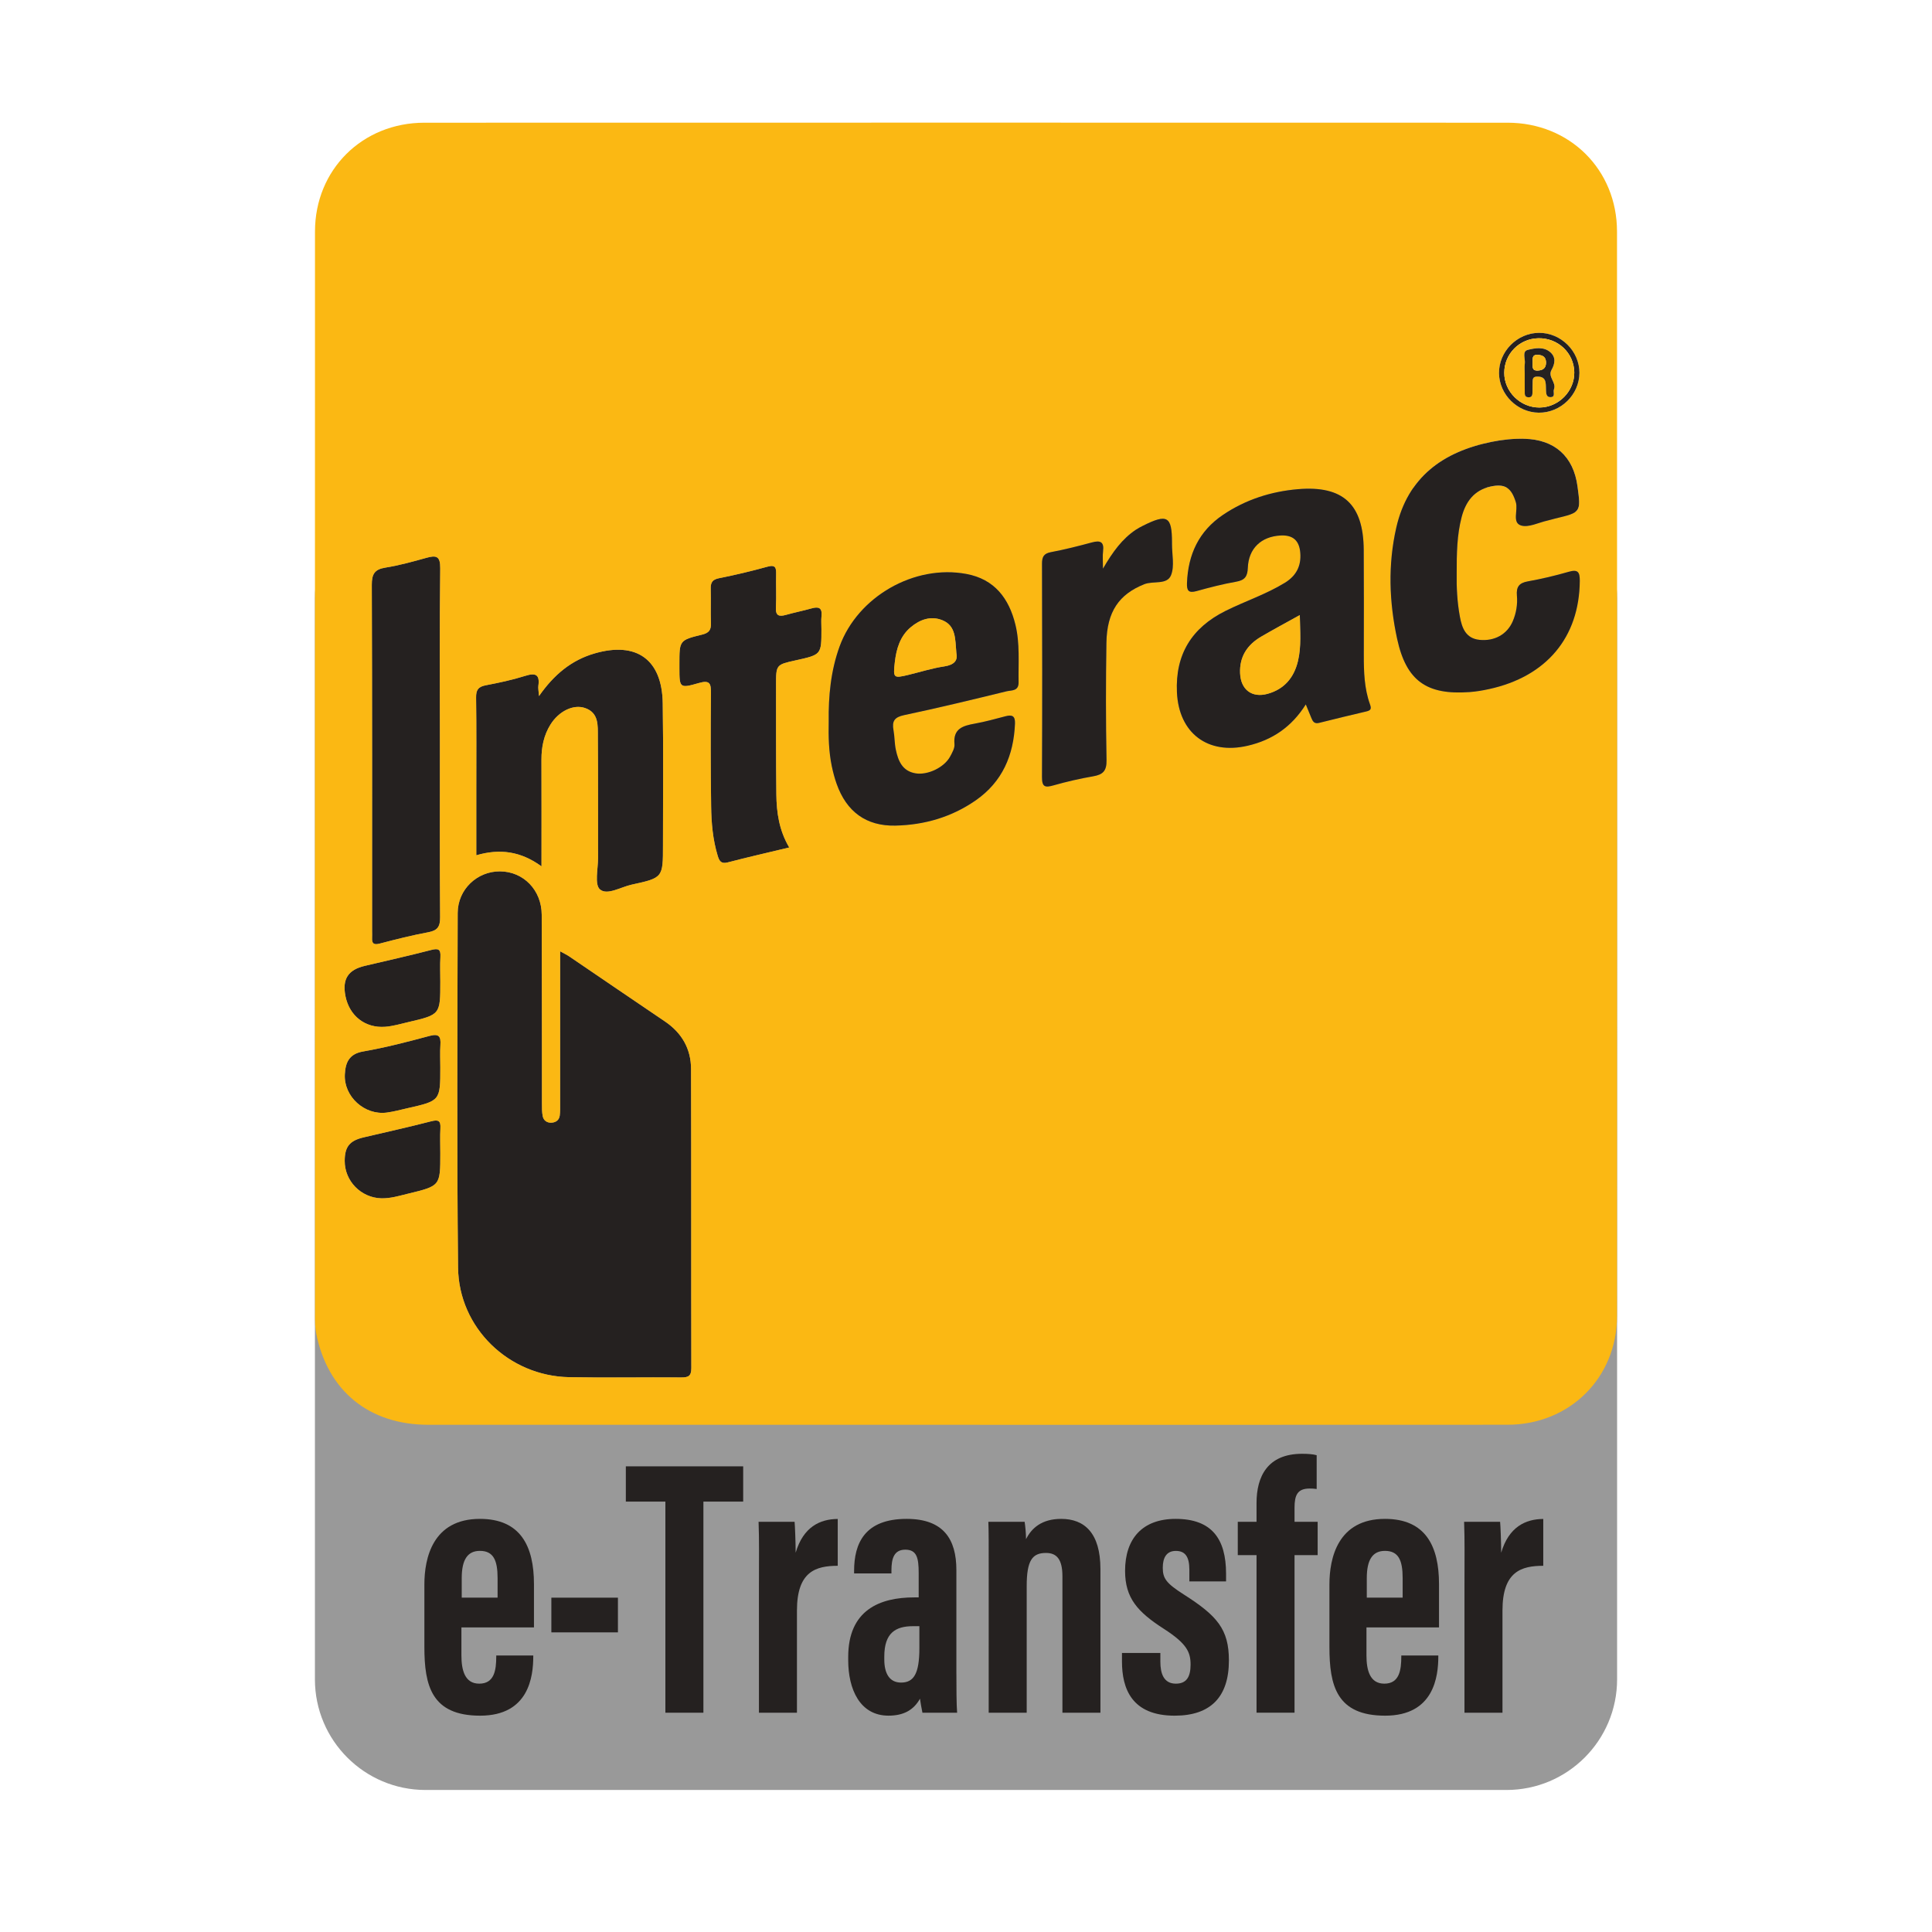 <?xml version="1.0" encoding="utf-8"?>
<!-- Generator: Adobe Illustrator 24.1.2, SVG Export Plug-In . SVG Version: 6.00 Build 0)  -->
<svg version="1.1" id="Layer_1" xmlns="http://www.w3.org/2000/svg" xmlns:xlink="http://www.w3.org/1999/xlink" x="0px" y="0px"
	 viewBox="0 0 1000 1000" style="enable-background:new 0 0 1000 1000;" xml:space="preserve">
<style type="text/css">
	.st0{fill:#999999;}
	.st1{fill:#252120;}
	.st2{fill:#FBB813;}
</style>
<g>
	<path class="st0" d="M779.72,926.49H220.28c-31.63,0-57.28-25.64-57.28-57.28V309.76c0-31.63,25.64-57.28,57.28-57.28h559.45
		c31.63,0,57.28,25.64,57.28,57.28v559.45C837,900.84,811.36,926.49,779.72,926.49z"/>
	<g>
		<path class="st1" d="M289.93,492.4c2.32,1.29,3.52,1.83,4.6,2.57c16.54,11.23,33.03,22.53,49.6,33.71
			c8.79,5.92,13.53,14.21,13.56,24.63c0.16,51.61,0.02,103.22,0.14,154.83c0.01,4.13-1.58,4.85-5.21,4.82
			c-19.32-0.14-38.65,0.22-57.97-0.13c-31.26-0.57-57.23-25.45-57.56-56.79c-0.65-61.15-0.33-122.31-0.19-183.47
			c0.03-12.22,10.07-21.61,21.89-21.55c12.13,0.07,21.55,9.66,21.6,22.46c0.13,32.51,0.07,65.02,0.12,97.53
			c0,2.26-0.03,4.58,0.41,6.77c0.45,2.22,2.22,3.46,4.53,3.33c2.25-0.12,3.95-1.33,4.27-3.67c0.27-2.01,0.2-4.08,0.2-6.12
			C289.93,545.43,289.93,519.54,289.93,492.4z"/>
		<path class="st1" d="M280.28,448.42c-10.73-7.81-21.56-9.3-33.75-5.73c0-11.91,0-23.22,0-34.54c0-15.67,0.12-31.35-0.11-47.02
			c-0.06-3.88,1.01-5.66,4.92-6.41c6.9-1.32,13.81-2.78,20.5-4.89c5.42-1.71,7.63-0.7,6.81,5.19c-0.17,1.25,0.14,2.56,0.34,5.26
			c7.74-11.11,16.77-18.59,28.74-22.06c21.69-6.3,34.93,3.08,35.29,25.7c0.38,24.52,0.12,49.06,0.13,73.59
			c0.01,16.77,0.02,16.85-16.21,20.38c-5.61,1.22-12.72,5.7-16.43,2.44c-2.89-2.53-0.95-10.69-0.96-16.34
			c-0.06-20.9,0.06-41.79-0.11-62.69c-0.05-5.78,0.58-12.39-6.7-14.85c-6.03-2.04-13.5,1.69-17.8,8.54
			c-3.47,5.54-4.71,11.69-4.69,18.2C280.32,411.13,280.28,429.07,280.28,448.42z"/>
		<path class="st1" d="M227.69,384.85c0,29.97-0.11,59.94,0.11,89.91c0.04,4.74-1.24,6.86-6.03,7.75
			c-8.46,1.57-16.82,3.68-25.15,5.87c-3.15,0.83-4.22,0.04-4.03-3.04c0.07-1.13,0.01-2.27,0-3.41c0-59.71,0.08-119.43-0.15-179.14
			c-0.02-5.58,1.35-8.08,7.02-8.99c7.14-1.14,14.17-3.09,21.15-5.04c5.2-1.46,7.33-1.02,7.25,5.5
			C227.47,324.45,227.69,354.65,227.69,384.85z"/>
		<path class="st1" d="M408.5,438.65c-11.16,2.68-21.54,5.04-31.83,7.72c-3.45,0.9-4.38-0.74-5.2-3.46
			c-2.53-8.34-3.27-16.95-3.39-25.55c-0.27-19.53-0.28-39.06-0.09-58.59c0.05-5.01-0.57-6.89-6.31-5.23
			c-9.91,2.87-10.02,2.48-10.02-7.78c0-0.68,0-1.36,0-2.04c0-12.16-0.05-12.37,11.65-15.23c3.68-0.9,4.79-2.43,4.67-5.97
			c-0.21-5.9,0.07-11.81-0.11-17.71c-0.09-3.21,0.74-4.83,4.27-5.53c8.44-1.67,16.83-3.69,25.13-5.98c4.21-1.16,4.53,0.69,4.45,3.98
			c-0.14,5.67,0.2,11.37-0.11,17.03c-0.24,4.38,1.55,4.98,5.21,3.94c4.36-1.23,8.82-2.1,13.18-3.34c3.65-1.03,5.67-0.45,5.21,3.93
			c-0.23,2.25-0.04,4.54-0.04,6.81c0,13.19,0,13.19-13.2,16.11c-10.29,2.27-10.3,2.27-10.29,12.88c0.03,18.85-0.07,37.7,0.16,56.54
			C401.95,420.54,403.24,429.75,408.5,438.65z"/>
		<path class="st1" d="M227.9,508.19c0,16.96,0.01,16.98-16.57,20.86c-3.96,0.93-7.94,2.12-11.97,2.42
			c-10.4,0.77-18.52-5.68-20.55-15.85c-1.76-8.83,1.34-13.65,10.01-15.68c11.47-2.69,22.98-5.28,34.38-8.23
			c3.67-0.95,4.98-0.39,4.75,3.56C227.7,499.55,227.9,503.87,227.9,508.19z"/>
		<path class="st1" d="M227.9,596.95c0,16.85,0,16.86-16.58,20.87c-4.61,1.12-9.17,2.56-14.02,2.42
			c-10.47-0.3-18.92-8.94-18.88-19.38c0.03-7.34,2.53-10.45,9.8-12.16c11.69-2.75,23.42-5.34,35.04-8.34
			c3.79-0.98,4.9-0.15,4.69,3.65C227.72,588.31,227.9,592.63,227.9,596.95z"/>
		<path class="st1" d="M227.9,552.48c0,17.28,0,17.29-17.06,21.15c-3.53,0.8-7.05,1.77-10.63,2.24
			c-11.51,1.52-22.33-8.29-21.72-19.8c0.32-5.96,2.08-10.54,9.44-11.82c11.57-2.02,22.99-4.98,34.34-8.04
			c4.97-1.34,5.98,0.26,5.68,4.72C227.7,544.76,227.9,548.63,227.9,552.48z"/>
		<path class="st2" d="M500,737.48c-92.75,0-185.51,0.01-278.26-0.01c-30.76-0.01-52.27-17.58-58.12-47.53
			c-0.56-2.87-0.58-5.87-0.58-8.8c-0.03-187.1-0.05-374.2,0-561.31c0.01-32,24.49-56.31,56.65-56.32
			c186.87-0.05,373.75-0.05,560.62,0c32.16,0.01,56.64,24.3,56.65,56.31c0.06,187.1,0.06,374.2,0,561.31
			c-0.01,32-24.52,56.3-56.65,56.32C686.87,737.51,593.43,737.48,500,737.48z M289.93,492.4c0,27.15,0,53.03-0.01,78.91
			c0,2.04,0.07,4.11-0.2,6.12c-0.32,2.34-2.02,3.55-4.27,3.67c-2.3,0.12-4.08-1.11-4.53-3.33c-0.45-2.19-0.41-4.51-0.41-6.77
			c-0.05-32.51,0.01-65.02-0.12-97.53c-0.05-12.8-9.47-22.39-21.6-22.46c-11.82-0.07-21.86,9.33-21.89,21.55
			c-0.14,61.16-0.46,122.32,0.19,183.47c0.34,31.34,26.3,56.23,57.56,56.79c19.32,0.35,38.65-0.01,57.97,0.13
			c3.63,0.03,5.22-0.7,5.21-4.82c-0.12-51.61,0.02-103.22-0.14-154.83c-0.03-10.42-4.77-18.7-13.56-24.63
			c-16.58-11.18-33.06-22.48-49.6-33.71C293.45,494.23,292.25,493.69,289.93,492.4z M675.88,364.6c1.2,2.92,2.06,4.95,2.87,7
			c0.72,1.81,1.55,3.18,3.98,2.57c8.13-2.05,16.29-4,24.45-5.92c2.19-0.52,2.82-1.18,1.93-3.67c-2.96-8.23-3.22-16.88-3.21-25.53
			c0.02-18.17,0.09-36.34-0.04-54.52c-0.17-23.45-10.62-33.29-34.01-31.33c-13.94,1.17-27.12,5.39-38.85,13.3
			c-12.47,8.41-18.05,20.47-18.62,35.26c-0.15,3.96,0.79,5.35,4.95,4.19c6.77-1.88,13.6-3.65,20.51-4.86
			c4.45-0.78,5.86-2.7,6.03-7.15c0.37-10.07,6.93-16.23,16.95-16.77c6.4-0.34,9.72,2.58,10.22,9.07c0.52,6.76-2.16,11.82-7.97,15.39
			c-9.71,5.97-20.56,9.51-30.71,14.56c-17.49,8.7-26.08,22.48-25.18,42.14c0.97,21.16,15.96,32.47,36.63,27.66
			C658.49,383.05,668.5,376.35,675.88,364.6z M428.95,373.5c-0.18,7.74,0.01,15.47,1.6,23.08c0.64,3.1,1.46,6.19,2.52,9.17
			c5.07,14.34,15.23,21.92,30.39,21.59c15.02-0.33,29.16-4.4,41.64-13.1c13.76-9.6,19.6-23.31,20.27-39.69
			c0.16-3.97-1.44-4.71-4.89-3.81c-5.27,1.38-10.53,2.85-15.88,3.81c-6.16,1.11-11.32,2.56-10.55,10.64
			c0.19,2.04-1.16,4.37-2.21,6.35c-3.02,5.7-11.64,9.82-17.99,8.74c-6.82-1.17-8.92-6.45-10.15-12.2c-0.71-3.31-0.6-6.79-1.21-10.13
			c-0.85-4.66,0.46-6.73,5.53-7.8c17.76-3.74,35.4-8.03,53.03-12.33c2.45-0.6,6.28,0.05,6.19-4.63c-0.18-9.98,0.76-20.03-1.65-29.87
			c-3.34-13.64-10.85-23.53-25.36-26.23c-27-5.04-56.26,11.75-65.64,37.52C430.01,347.16,428.76,360.24,428.95,373.5z
			 M280.28,448.42c0-19.35,0.04-37.29-0.02-55.23c-0.02-6.51,1.21-12.66,4.69-18.2c4.3-6.85,11.77-10.58,17.8-8.54
			c7.28,2.46,6.66,9.07,6.7,14.85c0.17,20.9,0.05,41.79,0.11,62.69c0.02,5.66-1.92,13.81,0.96,16.34
			c3.71,3.26,10.82-1.22,16.43-2.44c16.22-3.54,16.21-3.62,16.21-20.38c-0.01-24.53,0.25-49.07-0.13-73.59
			c-0.35-22.62-13.59-32-35.29-25.7c-11.96,3.47-21,10.96-28.74,22.06c-0.19-2.71-0.51-4.02-0.34-5.26c0.82-5.89-1.39-6.9-6.81-5.19
			c-6.68,2.11-13.6,3.57-20.5,4.89c-3.91,0.75-4.98,2.53-4.92,6.41c0.23,15.67,0.1,31.34,0.11,47.02c0,11.32,0,22.63,0,34.54
			C258.72,439.12,269.55,440.61,280.28,448.42z M753.98,297.09c-0.03-10.91,0.17-20.24,2.53-29.33c2.07-7.97,6.43-14.06,15-15.92
			c7.61-1.65,10.81,0.73,13.08,8.1c1.27,4.13-2.04,10.51,2.62,12.03c3.92,1.27,9.16-1.51,13.81-2.53c1.33-0.29,2.63-0.72,3.95-1.04
			c13.35-3.19,13.35-3.19,11.55-16.61c-2.09-15.6-11.83-24.28-27.5-24.67c-5.72-0.14-11.34,0.44-16.92,1.58
			c-25.23,5.12-43.46,18.23-49.41,44.5c-4.33,19.12-3.67,38.46,0.47,57.5c4.72,21.72,15.26,29.14,37.47,27.52
			c3.38-0.25,6.76-0.82,10.08-1.54c29.8-6.48,46.74-26.83,46.98-55.96c0.04-4.6-0.92-6.14-5.75-4.75
			c-6.97,2.01-14.06,3.69-21.2,4.97c-4.53,0.81-5.97,2.93-5.59,7.33c0.39,4.55-0.34,9.09-2.16,13.33
			c-2.92,6.79-9.47,10.39-17.17,9.6c-7.19-0.73-9.11-6.23-10.17-11.91C754.19,311.46,753.86,303.48,753.98,297.09z M227.69,384.85
			c0-30.2-0.22-60.4,0.17-90.59c0.08-6.52-2.05-6.96-7.25-5.5c-6.98,1.95-14.01,3.9-21.15,5.04c-5.67,0.91-7.04,3.41-7.02,8.99
			c0.23,59.71,0.15,119.43,0.15,179.14c0,1.14,0.06,2.27,0,3.41c-0.18,3.08,0.89,3.87,4.03,3.04c8.32-2.19,16.69-4.3,25.15-5.87
			c4.79-0.89,6.06-3.01,6.03-7.75C227.58,444.79,227.69,414.82,227.69,384.85z M408.5,438.65c-5.26-8.9-6.55-18.11-6.66-27.46
			c-0.22-18.85-0.13-37.7-0.16-56.54c-0.01-10.61,0-10.61,10.29-12.88c13.2-2.92,13.2-2.92,13.2-16.11c0-2.27-0.19-4.56,0.04-6.81
			c0.45-4.38-1.56-4.96-5.21-3.93c-4.36,1.23-8.82,2.1-13.18,3.34c-3.66,1.04-5.45,0.44-5.21-3.94c0.31-5.66-0.03-11.35,0.11-17.03
			c0.08-3.29-0.24-5.14-4.45-3.98c-8.3,2.29-16.69,4.31-25.13,5.98c-3.53,0.7-4.36,2.32-4.27,5.53c0.17,5.9-0.11,11.81,0.11,17.71
			c0.13,3.54-0.98,5.08-4.67,5.97c-11.71,2.85-11.65,3.07-11.65,15.23c0,0.68,0,1.36,0,2.04c0,10.26,0.11,10.65,10.02,7.78
			c5.74-1.66,6.36,0.22,6.31,5.23c-0.19,19.53-0.18,39.06,0.09,58.59c0.12,8.6,0.86,17.21,3.39,25.55c0.83,2.73,1.75,4.36,5.2,3.46
			C386.96,443.69,397.34,441.33,408.5,438.65z M570.89,294.34c0-4.21-0.25-6.65,0.05-9.03c0.62-4.98-1.52-5.7-5.81-4.54
			c-7,1.89-14.05,3.69-21.17,5.02c-3.78,0.71-4.63,2.5-4.62,6.01c0.11,36.81,0.17,73.63-0.01,110.44c-0.03,5.17,1.63,5.5,5.95,4.27
			c6.75-1.92,13.63-3.5,20.55-4.7c5.06-0.87,7.01-2.8,6.9-8.37c-0.4-20.22-0.38-40.45-0.06-60.67c0.26-16.3,6.63-25.19,19.59-30.38
			c4.69-1.88,11.82,0.49,13.87-4.7c1.87-4.73,0.45-10.75,0.48-16.2c0-0.23,0-0.45,0-0.68c0-13.62-2.44-15.02-15.11-8.64
			c-1.21,0.61-2.43,1.25-3.56,2C580.87,278.88,575.99,285.57,570.89,294.34z M227.9,508.19c0-4.31-0.2-8.64,0.06-12.94
			c0.23-3.95-1.09-4.5-4.75-3.56c-11.41,2.95-22.91,5.54-34.38,8.23c-8.67,2.03-11.77,6.86-10.01,15.68
			c2.03,10.17,10.15,16.63,20.55,15.85c4.03-0.3,8-1.49,11.97-2.42C227.91,525.17,227.9,525.15,227.9,508.19z M227.9,596.95
			c0-4.31-0.18-8.64,0.05-12.94c0.21-3.8-0.9-4.63-4.69-3.65c-11.62,3-23.35,5.59-35.04,8.34c-7.27,1.71-9.77,4.81-9.8,12.16
			c-0.04,10.44,8.41,19.08,18.88,19.38c4.84,0.14,9.4-1.31,14.02-2.42C227.9,613.81,227.9,613.8,227.9,596.95z M227.9,552.48
			c0-3.85-0.2-7.72,0.05-11.56c0.3-4.46-0.71-6.06-5.68-4.72c-11.35,3.06-22.78,6.02-34.34,8.04c-7.36,1.28-9.12,5.86-9.44,11.82
			c-0.61,11.51,10.22,21.32,21.72,19.8c3.58-0.47,7.1-1.44,10.63-2.24C227.9,569.76,227.9,569.76,227.9,552.48z M817.51,193.03
			c0.06-11.26-9.55-20.8-20.9-20.75c-11.34,0.05-20.87,9.68-20.72,20.94c0.15,11.02,9.48,20.26,20.56,20.38
			C807.82,213.72,817.45,204.31,817.51,193.03z"/>
		<path class="st1" d="M675.88,364.6c-7.38,11.74-17.39,18.44-30.07,21.39c-20.67,4.81-35.66-6.5-36.63-27.66
			c-0.9-19.66,7.69-33.44,25.18-42.14c10.15-5.05,20.99-8.59,30.71-14.56c5.81-3.57,8.49-8.64,7.97-15.39
			c-0.5-6.49-3.83-9.41-10.22-9.07c-10.02,0.53-16.58,6.7-16.95,16.77c-0.16,4.46-1.58,6.37-6.03,7.15
			c-6.91,1.21-13.74,2.98-20.51,4.86c-4.16,1.15-5.1-0.23-4.95-4.19c0.57-14.78,6.15-26.85,18.62-35.26
			c11.74-7.92,24.92-12.13,38.85-13.3c23.39-1.97,33.84,7.88,34.01,31.33c0.13,18.17,0.06,36.34,0.04,54.52
			c-0.01,8.65,0.24,17.3,3.21,25.53c0.89,2.48,0.26,3.15-1.93,3.67c-8.16,1.92-16.32,3.87-24.45,5.92
			c-2.43,0.61-3.26-0.76-3.98-2.57C677.94,369.55,677.09,367.52,675.88,364.6z M672.78,318.36c-7.38,4.11-13.75,7.52-19.99,11.16
			c-7.19,4.2-11.28,10.32-10.92,18.94c0.35,8.47,6.08,12.9,14.22,10.66c8.68-2.39,13.72-8.44,15.75-17.03
			C673.63,334.56,672.92,326.92,672.78,318.36z"/>
		<path class="st1" d="M428.94,373.5c-0.17-13.26,1.07-26.34,5.63-38.9c9.38-25.77,38.64-42.56,65.64-37.52
			c14.52,2.71,22.02,12.6,25.36,26.23c2.41,9.84,1.47,19.89,1.65,29.87c0.08,4.68-3.74,4.03-6.19,4.63
			c-17.63,4.3-35.27,8.59-53.03,12.33c-5.07,1.07-6.38,3.14-5.53,7.8c0.61,3.34,0.5,6.82,1.21,10.13
			c1.23,5.75,3.33,11.03,10.15,12.2c6.34,1.09,14.96-3.04,17.99-8.74c1.05-1.98,2.41-4.31,2.21-6.35
			c-0.77-8.08,4.39-9.53,10.55-10.64c5.35-0.96,10.62-2.43,15.88-3.81c3.45-0.91,5.05-0.16,4.89,3.81
			c-0.67,16.38-6.51,30.09-20.27,39.69c-12.48,8.7-26.61,12.78-41.64,13.1c-15.15,0.33-25.31-7.25-30.39-21.59
			c-1.06-2.98-1.87-6.07-2.52-9.17C428.96,388.97,428.77,381.24,428.94,373.5z M495.02,338.02c-0.63-7.36-0.23-14.09-7.19-16.96
			c-6.02-2.48-11.71-0.36-16.43,3.6c-5.53,4.64-7.45,11.22-8.24,18.13c-0.94,8.2-0.68,8.39,7.07,6.52
			c6.17-1.49,12.26-3.44,18.51-4.37C494.01,344.14,495.85,341.76,495.02,338.02z"/>
		<path class="st1" d="M753.98,297.09c-0.12,6.39,0.21,14.37,1.67,22.19c1.06,5.68,2.98,11.18,10.17,11.91
			c7.7,0.78,14.25-2.82,17.17-9.6c1.83-4.25,2.56-8.78,2.16-13.33c-0.38-4.4,1.06-6.52,5.59-7.33c7.14-1.28,14.23-2.96,21.2-4.97
			c4.83-1.39,5.79,0.15,5.75,4.75c-0.24,29.13-17.18,49.48-46.98,55.96c-3.32,0.72-6.7,1.3-10.08,1.54
			c-22.21,1.62-32.75-5.8-37.47-27.52c-4.14-19.04-4.8-38.38-0.47-57.5c5.95-26.27,24.18-39.39,49.41-44.5
			c5.59-1.13,11.21-1.72,16.92-1.58c15.66,0.39,25.41,9.07,27.5,24.67c1.8,13.43,1.8,13.42-11.55,16.61
			c-1.32,0.32-2.62,0.75-3.95,1.04c-4.65,1.02-9.89,3.8-13.81,2.53c-4.66-1.52-1.35-7.9-2.62-12.03c-2.27-7.36-5.46-9.75-13.08-8.1
			c-8.57,1.86-12.94,7.95-15,15.92C754.15,276.85,753.95,286.18,753.98,297.09z"/>
		<path class="st1" d="M570.89,294.34c5.1-8.77,9.99-15.46,17.06-20.17c1.13-0.75,2.34-1.39,3.56-2
			c12.68-6.38,15.11-4.98,15.11,8.64c0,0.23,0,0.45,0,0.68c-0.03,5.45,1.39,11.48-0.48,16.2c-2.05,5.19-9.18,2.83-13.87,4.7
			c-12.97,5.18-19.34,14.07-19.59,30.38c-0.32,20.22-0.33,40.45,0.06,60.67c0.11,5.57-1.85,7.5-6.9,8.37
			c-6.92,1.2-13.8,2.78-20.55,4.7c-4.32,1.22-5.97,0.9-5.95-4.27c0.18-36.81,0.12-73.63,0.01-110.44c-0.01-3.51,0.83-5.3,4.62-6.01
			c7.12-1.34,14.17-3.13,21.17-5.02c4.28-1.16,6.43-0.44,5.81,4.54C570.64,287.69,570.89,290.13,570.89,294.34z"/>
		<path class="st1" d="M817.51,193.03c-0.06,11.28-9.69,20.69-21.06,20.57c-11.08-0.12-20.4-9.37-20.56-20.38
			c-0.16-11.25,9.38-20.89,20.72-20.94C807.96,172.23,817.57,181.77,817.51,193.03z M796.85,210.93
			c9.88-0.06,18.16-8.48,17.99-18.28c-0.17-9.97-8.43-17.77-18.6-17.57c-9.81,0.2-17.59,8.06-17.64,17.83
			C778.55,202.73,786.92,210.99,796.85,210.93z"/>
		<path class="st2" d="M672.78,318.36c0.13,8.56,0.85,16.2-0.94,23.74c-2.03,8.59-7.07,14.64-15.75,17.03
			c-8.14,2.24-13.88-2.19-14.22-10.66c-0.36-8.62,3.73-14.74,10.92-18.94C659.03,325.87,665.4,322.46,672.78,318.36z"/>
		<path class="st2" d="M495.02,338.02c0.84,3.74-1,6.12-6.29,6.91c-6.25,0.93-12.35,2.88-18.51,4.37c-7.75,1.87-8.01,1.68-7.07-6.52
			c0.79-6.91,2.71-13.49,8.24-18.13c4.72-3.96,10.41-6.08,16.43-3.6C494.79,323.92,494.39,330.66,495.02,338.02z"/>
		<path class="st2" d="M796.85,210.93c-9.93,0.06-18.3-8.2-18.25-18.01c0.05-9.77,7.83-17.63,17.64-17.83
			c10.17-0.2,18.43,7.59,18.6,17.57C815.02,202.45,806.73,210.87,796.85,210.93z M789.2,193.02c0,3.16-0.04,6.33,0.02,9.49
			c0.02,1.27-0.26,2.89,1.67,3.09c2.4,0.25,2.33-1.53,2.35-3.13c0.02-1.36-0.03-2.71,0.04-4.07c0.08-1.52-0.27-3.41,2.09-3.49
			c2.16-0.08,4.15,0.4,4.6,2.94c0.24,1.32,0.18,2.7,0.24,4.05c0.07,1.61,0.11,3.58,2.14,3.63c3.05,0.08,1.41-2.58,1.97-4.01
			c1.42-3.62-3.32-6.39-1.26-10.04c1.81-3.22,2.39-6.61-0.65-9.23c-3.44-2.96-7.98-2.09-11.68-1.15c-3.05,0.78-1.11,4.68-1.49,7.16
			C788.99,189.82,789.19,191.44,789.2,193.02z"/>
		<path class="st1" d="M789.19,193.02c-0.01-1.58-0.2-3.19,0.04-4.74c0.38-2.48-1.55-6.38,1.49-7.16c3.7-0.94,8.24-1.81,11.68,1.15
			c3.04,2.62,2.47,6.01,0.65,9.23c-2.05,3.65,2.68,6.41,1.26,10.04c-0.56,1.43,1.08,4.09-1.97,4.01c-2.03-0.05-2.07-2.02-2.14-3.63
			c-0.06-1.35,0-2.73-0.24-4.05c-0.46-2.55-2.44-3.02-4.6-2.94c-2.37,0.09-2.02,1.98-2.09,3.49c-0.07,1.35-0.01,2.71-0.04,4.07
			c-0.03,1.61,0.04,3.38-2.35,3.13c-1.92-0.2-1.64-1.82-1.67-3.09C789.16,199.35,789.2,196.18,789.19,193.02z M793.26,187.74
			c0.12,1.89-0.57,4.24,2.76,4.06c2.68-0.15,4.18-1.31,4.2-4.07c0.02-2.8-1.55-3.91-4.19-4.06
			C792.71,183.47,793.39,185.85,793.26,187.74z"/>
		<path class="st2" d="M793.26,187.74c0.14-1.89-0.54-4.27,2.77-4.08c2.64,0.15,4.22,1.26,4.19,4.06c-0.02,2.76-1.52,3.92-4.2,4.07
			C792.69,191.98,793.38,189.63,793.26,187.74z"/>
	</g>
	<g>
		<g>
			<path class="st1" d="M238.83,842.33v14.52c0,7.63,1.76,14.61,9.23,14.61c7.83,0,8.8-7.01,8.8-14.12v-0.47h19.16v0.45
				c0,10.37-2.21,30.71-27.51,30.71c-25.16,0-28.85-15.59-28.85-35.56v-32.38c0-13.51,4.26-33.92,28.75-33.92
				c21.1,0,27.97,14.23,27.97,33.78c0,5.78,0,16.71,0,22.39H238.83z M257.55,826.93v-10.12c0-9.14-2.11-14.08-9.16-14.08
				c-6.34,0-9.4,4.5-9.4,14.1v10.09H257.55z"/>
			<path class="st1" d="M319.84,826.95v17.96h-34.46v-17.96H319.84z"/>
			<path class="st1" d="M344.4,777.23h-20.47v-18.25h60.74v18.25h-20.59V886.5H344.4V777.23z"/>
			<path class="st1" d="M392.83,821.17c0-16.4,0.17-23.4-0.19-33.48h18.64c0.19,1.9,0.55,10.69,0.55,16
				c3.92-13.36,12.61-17.43,21.78-17.48v24.24c-11.28,0.02-21.11,2.88-21.11,23.13v52.92h-19.67V821.17z"/>
			<path class="st1" d="M495.03,866.27c0,6.22,0.02,16.47,0.38,20.23h-17.96c-0.4-1.86-1.1-5.84-1.27-7.25
				c-3.37,6.05-8.71,8.77-16.3,8.77c-14.85,0-20.85-13.76-20.85-28.67v-1.72c0-24.35,16.41-30.82,34.21-30.82c0.59,0,1.44,0,2.27,0
				v-12.61c0-7.74-0.92-12.09-6.92-12.09c-5.83,0-7.18,4.54-7.18,10.68v1.61h-19.33v-1.27c0-14.3,5.49-26.96,27.2-26.96
				c19.07,0,25.74,10.52,25.74,26.48V866.27z M475.86,841.71c-0.85,0-2.71,0-3.27,0c-8.97,0-14.88,3.4-14.88,15.71v1.55
				c0,6.97,2.53,11.93,8.67,11.93c6.58,0,9.49-4.55,9.49-17.87V841.71z"/>
			<path class="st1" d="M511.76,818.17c0-20.08,0-26-0.19-30.48h18.78c0.36,2.27,0.72,6.14,0.72,8.99
				c2.86-5.73,8.15-10.51,18.21-10.51c12.02,0,20.3,7.29,20.3,25.96v74.38h-19.67v-70.66c0-8.92-3.08-12.05-8.5-12.05
				c-7,0-9.99,3.72-9.99,17.14v65.57h-19.67V818.17z"/>
			<path class="st1" d="M600.6,855.58v4.51c0,6.09,1.72,11.37,8.01,11.37c5.34,0,7.63-3.25,7.63-9.83c0-6.38-1.8-10.8-13.77-18.51
				c-13.59-8.74-20.13-15.9-20.13-30.03c0-16.71,8.97-26.92,26.17-26.92c18.68,0,26.1,10.3,26.1,28.41v3.96h-19v-6.09
				c0-6.88-2.31-9.7-6.99-9.7c-4.85,0-6.77,3.52-6.77,8.74c0,5.53,1.86,8.05,10.84,13.79c17.29,11,23.39,17.99,23.39,34.17
				c0,18.92-9.49,28.58-28.06,28.58c-22.21,0-27.29-13.95-27.29-28.06v-4.39H600.6z"/>
			<path class="st1" d="M650.38,886.5v-81.57h-9.71v-17.25h9.71v-9.71c0-13.62,5.6-25.49,23.6-25.49c2.89,0,5.71,0.19,7.53,0.74
				v17.48c-1.55-0.21-2.41-0.24-3.64-0.24c-6.29,0-7.82,3.4-7.82,9.92v7.29h11.97v17.25h-11.97v81.57H650.38z"/>
			<path class="st1" d="M707.28,842.33v14.52c0,7.63,1.76,14.61,9.23,14.61c7.83,0,8.8-7.01,8.8-14.12v-0.47h19.16v0.45
				c0,10.37-2.21,30.71-27.51,30.71c-25.16,0-28.85-15.59-28.85-35.56v-32.38c0-13.51,4.26-33.92,28.75-33.92
				c21.1,0,27.97,14.23,27.97,33.78c0,5.78,0,16.71,0,22.39H707.28z M726.01,826.93v-10.12c0-9.14-2.11-14.08-9.16-14.08
				c-6.34,0-9.4,4.5-9.4,14.1v10.09H726.01z"/>
			<path class="st1" d="M758.01,821.17c0-16.4,0.17-23.4-0.19-33.48h18.64c0.19,1.9,0.55,10.69,0.55,16
				c3.92-13.36,12.61-17.43,21.78-17.48v24.24c-11.28,0.02-21.11,2.88-21.11,23.13v52.92h-19.67V821.17z"/>
		</g>
	</g>
</g>
</svg>
